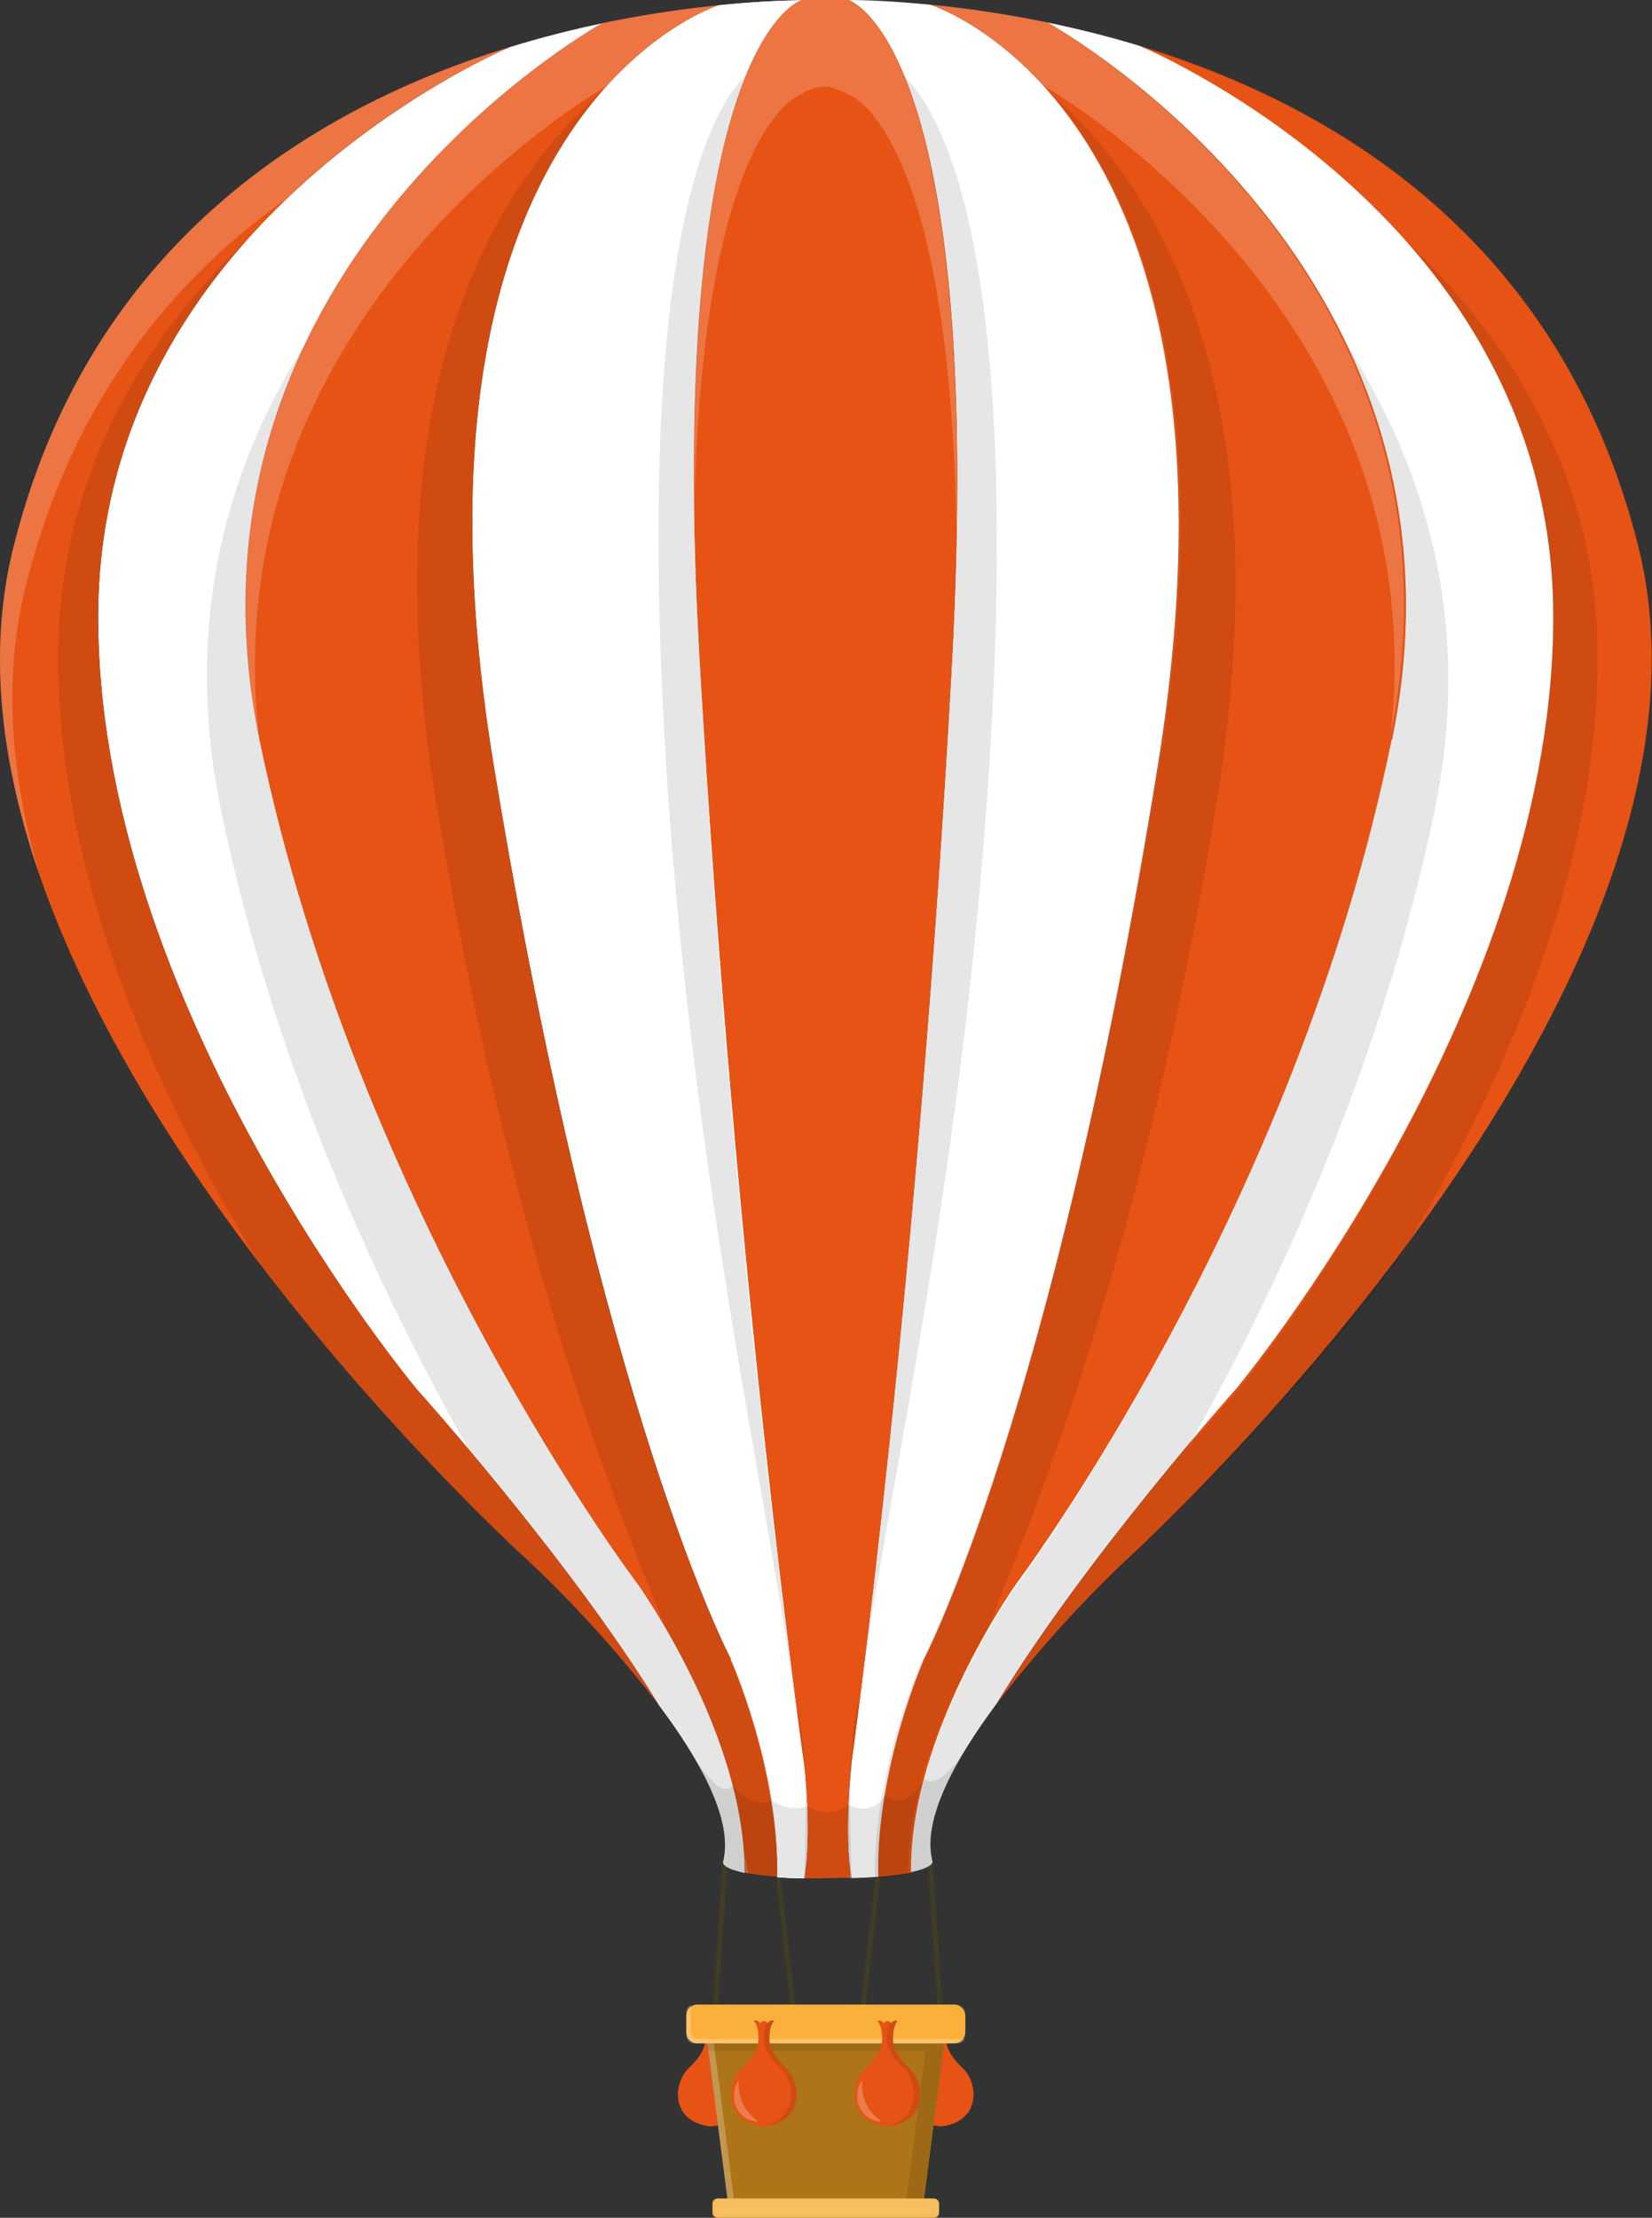 <svg xmlns="http://www.w3.org/2000/svg" xmlns:xlink="http://www.w3.org/1999/xlink" id="Layer_3" data-name="Layer 3" viewBox="0 0 231.08 310.17"><rect x="0" y="0" width="231.08" height="310.17" fill="#333333" stroke="none"/><defs><clipPath id="clip-path"><rect x="130.21" y="282.58" width="5.98" height="14.8" style="fill:none"></rect></clipPath><clipPath id="clip-path-2"><rect x="94.84" y="282.59" width="5.99" height="14.81" style="fill:none"></rect></clipPath><clipPath id="clip-path-3"><rect x="98.72" y="283.97" width="17.24" height="24.15" style="fill:none"></rect></clipPath><clipPath id="clip-path-4"><rect x="98.72" y="283.97" width="33.57" height="24.05" style="fill:none"></rect></clipPath><clipPath id="clip-path-5"><rect x="95.99" y="280.42" width="38.97" height="5.36" style="fill:none"></rect></clipPath><clipPath id="clip-path-6"><rect x="95.99" y="280.35" width="39.04" height="5.43" style="fill:none"></rect></clipPath><clipPath id="clip-path-7"><rect x="99.66" y="307.49" width="31.68" height="2.67" style="fill:none"></rect></clipPath><clipPath id="clip-path-8"><rect x="99.67" y="307.49" width="31.69" height="2.68" style="fill:none"></rect></clipPath><clipPath id="clip-path-9"><rect x="122.75" y="282.58" width="5.98" height="14.8" style="fill:none"></rect></clipPath><clipPath id="clip-path-10"><rect x="102.66" y="291.03" width="3.39" height="5.69" style="fill:none"></rect></clipPath><clipPath id="clip-path-11"><rect x="119.9" y="291.03" width="3.39" height="5.69" style="fill:none"></rect></clipPath><clipPath id="clip-path-12"><rect x="105.48" y="282.58" width="5.97" height="14.8" style="fill:none"></rect></clipPath><clipPath id="clip-path-13"><rect x="106.83" y="282.59" width="1.45" height="0.38" style="fill:none"></rect></clipPath><clipPath id="clip-path-14"><rect x="118.61" y="10.69" width="20.83" height="251.99" style="fill:none"></rect></clipPath><clipPath id="clip-path-15"><rect x="34.35" y="0.73" width="70.33" height="261.3" style="fill:none"></rect></clipPath><clipPath id="clip-path-16"><rect x="58.34" y="12.93" width="50.45" height="249.55" style="fill:none"></rect></clipPath><clipPath id="clip-path-17"><rect x="122.38" y="13.2" width="50.45" height="249.55" style="fill:none"></rect></clipPath><clipPath id="clip-path-18"><rect x="97.03" y="0.01" width="36.85" height="262.65" style="fill:none"></rect></clipPath><clipPath id="clip-path-19"><rect x="28.94" y="48.19" width="75.19" height="213.73" style="fill:none"></rect></clipPath><clipPath id="clip-path-20"><rect y="6.59" width="71.29" height="115.95" style="fill:none"></rect></clipPath><clipPath id="clip-path-21"><rect x="8.14" y="33.39" width="84" height="205.05" style="fill:none"></rect></clipPath><clipPath id="clip-path-22"><rect x="92.1" y="10.69" width="20.89" height="252.3" style="fill:none"></rect></clipPath><clipPath id="clip-path-23"><rect x="127.48" y="48.32" width="75.12" height="213.53" style="fill:none"></rect></clipPath><clipPath id="clip-path-24"><rect x="139.48" y="33.6" width="84" height="204.75" style="fill:none"></rect></clipPath><clipPath id="clip-path-25"><rect x="130.12" y="0.62" width="66.26" height="102.3" style="fill:none"></rect></clipPath><clipPath id="clip-path-26"><rect x="159.77" y="6.43" width="71.3" height="115.95" style="fill:none"></rect></clipPath><clipPath id="clip-path-27"><rect x="97.17" y="244.2" width="38.2" height="18.44" style="fill:none"></rect></clipPath></defs><title>ballon-2</title><rect x="89.38" y="271.39" width="22.58" height="0.65" transform="translate(-177.09 354.27) rotate(-86.22)" style="fill:#413d25"></rect><rect x="109.49" y="260.83" width="0.65" height="20.39" transform="translate(-29.33 13.82) rotate(-6.36)" style="fill:#413d25"></rect><rect x="130.57" y="260.46" width="0.65" height="22.58" transform="translate(-17.69 9.26) rotate(-3.79)" style="fill:#413d25"></rect><rect x="111.62" y="270.75" width="20.39" height="0.65" transform="translate(-161.18 361.82) rotate(-83.58)" style="fill:#413d25"></rect><path d="M128.88,288.9c2-2,1.94-3.41,1.94-3.41s.17-2-.62-2.81c0,0,.35-.34.9.29a.55.55,0,0,1,1,0c.55-.63.9-.29.9-.29-.78.83-.62,2.81-.62,2.81s-.07,1.39,1.94,3.41a5.39,5.39,0,0,1,1.86,3.91c0,4.38-4.58,4.58-4.58,4.58s-4.58-.2-4.58-4.58a5.41,5.41,0,0,1,1.86-3.91" style="fill:#e75314"></path><g style="opacity:0.1;isolation:isolate"><g style="clip-path:url(#clip-path)"><path d="M134.42,293.21a5.39,5.39,0,0,0-1.86-3.91,6.37,6.37,0,0,1-1.9-3,2.55,2.55,0,0,0,.16-.8,6.68,6.68,0,0,0-.06-1.45,2.17,2.17,0,0,1,.47-.95s-.27-.26-.7.1a1.76,1.76,0,0,0-.32-.51s.35-.34.9.29a.71.71,0,0,1,.5-.32c.28,0,.5.32.5.32.55-.63.9-.29.9-.29-.78.83-.62,2.81-.62,2.81s-.07,1.39,1.94,3.41a5.39,5.39,0,0,1,1.86,3.91c0,4.38-4.58,4.58-4.58,4.58h0a4.17,4.17,0,0,0,2.82-4.17" style="fill:#e75314"></path></g></g><path d="M96.69,288.9c2-2,1.94-3.41,1.94-3.41s.17-2-.62-2.81c0,0,.35-.34.9.29a.72.72,0,0,1,.5-.32c.28,0,.5.32.5.32.55-.63.9-.29.9-.29-.78.83-.62,2.81-.62,2.81s-.07,1.39,1.94,3.41a5.39,5.39,0,0,1,1.86,3.91c0,4.38-4.58,4.58-4.58,4.58s-4.58-.2-4.58-4.58a5.41,5.41,0,0,1,1.86-3.91" style="fill:#e75314"></path><g style="opacity:0.1"><g style="clip-path:url(#clip-path-2)"><path d="M100.39,282.62a.43.43,0,0,1,.43.06.85.85,0,0,0-.11.14.91.91,0,0,0-.32-.2" style="fill:#000001"></path><path d="M96.69,288.9c2-2,1.94-3.41,1.94-3.41s.17-2-.62-2.81c0,0,.35-.34.9.29a.72.72,0,0,1,.5-.32c.28,0,.5.32.5.32a1.1,1.1,0,0,1,.16-.15,2.22,2.22,0,0,1,.32.66,6.21,6.21,0,0,0-.19,2,2.58,2.58,0,0,0,.19.87,7.11,7.11,0,0,1-1.76,2.54,5.39,5.39,0,0,0-1.86,3.91,4.35,4.35,0,0,0,3.62,4.43,5.53,5.53,0,0,1-1,.16s-4.58-.2-4.58-4.58a5.33,5.33,0,0,1,1.85-3.92" style="fill:#e75314"></path></g></g><polygon points="115.52 283.97 132.29 283.97 129.21 307.99 115.52 308.12 101.81 307.99 98.72 283.97 115.52 283.97" style="fill:#ae7418"></polygon><g style="opacity:0.25;isolation:isolate"><g style="clip-path:url(#clip-path-3)"><polygon points="99.63 283.97 102.72 307.99 115.97 308.12 115.52 308.12 101.81 307.99 98.72 283.97 99.63 283.97" style="fill:#fff"></polygon></g></g><g style="opacity:0.1;isolation:isolate"><g style="clip-path:url(#clip-path-4)"><polygon points="129.47 286.8 112.67 286.8 99.09 286.8 98.72 283.97 115.52 283.97 132.29 283.97 129.21 307.99 126.73 308.02 129.47 286.8" style="fill:#000001"></polygon></g></g><path d="M97.56,285.78h35.9a1.58,1.58,0,0,0,1.57-1.57v-2.29a1.58,1.58,0,0,0-1.57-1.57H97.56A1.58,1.58,0,0,0,96,281.92v2.29a1.57,1.57,0,0,0,1.57,1.57" style="fill:#fbb03b"></path><g style="opacity:0.25;isolation:isolate"><g style="clip-path:url(#clip-path-5)"><path d="M96.68,280.42a1.16,1.16,0,0,0-.07.37v3.31a1.07,1.07,0,0,0,1.06,1.06h36.92a1.11,1.11,0,0,0,.37-.07,1.06,1.06,0,0,1-1,.69H97.05A1.07,1.07,0,0,1,96,284.72v-3.31a1.07,1.07,0,0,1,.69-1" style="fill:#fff"></path></g></g><g style="opacity:0.1;isolation:isolate"><g style="clip-path:url(#clip-path-6)"><path d="M133.47,283a1.07,1.07,0,0,0-1.06-1.06H96v-.51a1.07,1.07,0,0,1,1.06-1.06H134a1.07,1.07,0,0,1,1.06,1.06v3.31a1.07,1.07,0,0,1-1.06,1.06h-.51Z" style="fill:#fbb03b"></path></g></g><path d="M100.44,310.16h30.14a.78.78,0,0,0,.78-.78v-1.13a.78.78,0,0,0-.78-.78H100.44a.78.78,0,0,0-.78.78v1.13a.78.78,0,0,0,.78.78" style="fill:#f7bf61"></path><g style="opacity:0.25;isolation:isolate"><g style="clip-path:url(#clip-path-7)"><path d="M100.11,307.49s0,.05,0,.08v1.64a.52.52,0,0,0,.52.52h30.65l.08,0a.53.53,0,0,1-.51.45H100.18a.52.52,0,0,1-.52-.52V308a.53.53,0,0,1,.45-.51" style="fill:#fbb03b"></path></g></g><g style="opacity:0.1;isolation:isolate"><g style="clip-path:url(#clip-path-8)"><path d="M130.31,309a.52.52,0,0,0-.52-.52H99.67V308a.52.52,0,0,1,.52-.52h30.65a.52.52,0,0,1,.52.52v1.64a.52.52,0,0,1-.52.52h-.52V309Z" style="fill:#fbb03b"></path></g></g><path d="M121.43,288.9c2-2,1.94-3.41,1.94-3.41s.17-2-.62-2.81c0,0,.35-.34.9.29a.71.71,0,0,1,.5-.32c.28,0,.5.32.5.32.55-.63.9-.29.9-.29-.78.83-.62,2.81-.62,2.81s-.07,1.39,1.94,3.41a5.39,5.39,0,0,1,1.86,3.91c0,4.38-4.58,4.58-4.58,4.58s-4.58-.2-4.58-4.58a5.36,5.36,0,0,1,1.86-3.91" style="fill:#e75314"></path><g style="opacity:0.1"><g style="clip-path:url(#clip-path-9)"><path d="M123.26,282.66a.56.56,0,0,0-.38.19,1,1,0,0,0-.13-.16.46.46,0,0,1,.53,0h0" style="fill:#000001"></path><path d="M127.85,292.8a5.39,5.39,0,0,0-1.86-3.91c-2-2-1.94-3.41-1.94-3.41a5,5,0,0,1,.48-2.65l.12.13c.55-.63.9-.29.9-.29-.78.83-.62,2.81-.62,2.81s-.07,1.39,1.94,3.41a5.44,5.44,0,0,1,1.86,3.91c0,4.38-4.58,4.58-4.58,4.58l-.44,0a4.47,4.47,0,0,0,4.14-4.53" style="fill:#000001"></path><path d="M123.76,283l-.05-.07a.66.66,0,0,1,.43-.25,1.31,1.31,0,0,0-.38.32" style="fill:#000001"></path></g></g><path d="M104.14,288.9c2-2,1.94-3.41,1.94-3.41s.17-2-.62-2.81c0,0,.35-.34.9.29a.72.72,0,0,1,.5-.32c.28,0,.5.32.5.32.55-.63.9-.29.9-.29-.78.83-.62,2.81-.62,2.81s-.07,1.39,1.94,3.41a5.39,5.39,0,0,1,1.86,3.91c0,4.38-4.58,4.58-4.58,4.58s-4.58-.2-4.58-4.58a5.45,5.45,0,0,1,1.86-3.91" style="fill:#e75314"></path><g style="opacity:0.25"><g style="clip-path:url(#clip-path-10)"><path d="M106.05,296.72a3.4,3.4,0,0,1-2.63-1.31,3.58,3.58,0,0,1-.66-1.41,4.28,4.28,0,0,1-.06-1.51v0a1.73,1.73,0,0,1,.08-.43,2.57,2.57,0,0,1,.14-.38,2.66,2.66,0,0,1,.42-.68l0,.76,0,.36a1.9,1.9,0,0,0,.06.31v0a6.32,6.32,0,0,0,.8,2.34,8.06,8.06,0,0,0,1.79,1.89" style="fill:#f7f7f7"></path></g></g><g style="opacity:0.25"><g style="clip-path:url(#clip-path-11)"><path d="M123.3,296.72a3.4,3.4,0,0,1-2.63-1.31A3.57,3.57,0,0,1,120,294a4.31,4.31,0,0,1-.06-1.51v0a1.74,1.74,0,0,1,.08-.43,2.7,2.7,0,0,1,.14-.38,2.63,2.63,0,0,1,.42-.68l0,.76,0,.36a1.79,1.79,0,0,0,.06.31v0a6.28,6.28,0,0,0,.8,2.34,8.06,8.06,0,0,0,1.79,1.89" style="fill:#f7f7f7"></path></g></g><g style="opacity:0.1"><g style="clip-path:url(#clip-path-12)"><path d="M105.64,282.89a1.16,1.16,0,0,0-.16-.21.46.46,0,0,1,.54,0,.64.64,0,0,0-.38.22" style="fill:#000001"></path><path d="M110.65,292.8a5.39,5.39,0,0,0-1.86-3.91c-2-2-1.94-3.41-1.94-3.41a5.11,5.11,0,0,1,.45-2.6l.07.08c.55-.63.9-.29.9-.29-.78.83-.62,2.81-.62,2.81s-.07,1.39,1.94,3.41a5.39,5.39,0,0,1,1.86,3.91c0,4.38-4.58,4.58-4.58,4.58l-.4,0a4.48,4.48,0,0,0,4.18-4.53" style="fill:#000001"></path><path d="M106.56,283l-.09-.11a.61.61,0,0,1,.4-.21h0a1.57,1.57,0,0,0-.36.31" style="fill:#000001"></path></g></g><g style="opacity:0.1"><g style="clip-path:url(#clip-path-13)"><path d="M107.18,283a1.14,1.14,0,0,0-.36-.3h0a.58.58,0,0,1,.4.21l-.09.1" style="fill:#000001"></path><path d="M107.73,282.67a.46.46,0,0,1,.54,0,1.65,1.65,0,0,0-.16.21.72.72,0,0,0-.38-.22" style="fill:#000001"></path></g></g><path d="M129.26,232S147.33,197.62,162,107.1C176.62,16.27,131.32,1.06,130.1.67a155.57,155.57,0,0,1,16.43,2.49c1.68.94,61.55,34.79,48.18,100.29-13.56,66.43-52.52,118.12-52.52,118.12s-14.95,21-14.71,40.32a36.22,36.22,0,0,1-4.63.58c-.33-15.31,6.41-30.48,6.41-30.48" style="fill:#e75314"></path><path d="M217.26,84.95c-.78-53.35-54.48-77.08-57.83-78.51,27.19,8.27,58.87,27.08,69.67,69.76,15.86,62.68-71.59,142-71.59,142a173.09,173.09,0,0,0-18.11,20.12c12.46-20.5,33.64-44.2,33.64-44.2s45-54.14,44.22-109.21" style="fill:#e75314"></path><path d="M119.07,246.76s9.37-67.08,14.07-154C137.82,6.19,118.81.06,118.65,0c2.57,0,6.53.18,11.46.66,1.22.39,46.52,15.6,31.85,106.43C147.35,197.62,129.27,232,129.27,232s-6.74,15.17-6.42,30.48q-1.63.12-3.75.18c-1.11-6.14,0-15.89,0-15.89" style="fill:#fff"></path><path d="M194.72,103.44c13.37-65.5-46.5-99.35-48.18-100.29,4.1.85,8.44,1.92,12.89,3.27,3.36,1.43,57,25.16,57.83,78.51C218.07,140,173,194.14,173,194.14s-21.18,23.69-33.64,44.2c-5.83,7.82-10.44,16.26-8.92,22,0,0,.23.83-3,1.49-.24-19.3,14.71-40.32,14.71-40.32s39-51.68,52.53-118.11" style="fill:#fff"></path><path d="M36.34,103.72C22.74,38.27,82.5,4.21,84.17,3.27A156.3,156.3,0,0,1,100.59.73c-1.22.4-46.46,15.76-31.48,106.54C84,197.74,102.23,232,102.23,232s6.79,15.14,6.53,30.45a36.88,36.88,0,0,1-4.64-.56c.17-19.3-14.85-40.27-14.85-40.27S50.14,170.1,36.34,103.72" style="fill:#e75314"></path><path d="M112.48,246.77s-9.6-67-14.6-154C92.9,6.27,111.89.08,112.06,0c2.11,0,3.3,0,3.3,0s1.18,0,3.3,0c.17,0,19.18,6.18,14.49,92.73-4.7,86.93-14.07,154-14.07,154s-1.08,9.75,0,15.89c-1,0-2.09,0-3.28.05s-2.28,0-3.28,0c1.06-6.15-.06-15.9-.06-15.9" style="fill:#e75314"></path><path d="M13.74,85.3C14.34,31.95,68,8,71.3,6.59c4.45-1.37,8.78-2.46,12.88-3.32-1.68.94-61.43,35-47.83,100.45C50.14,170.1,89.29,221.66,89.29,221.66s15,21,14.85,40.27c-3.22-.65-3-1.48-3-1.48,1.5-5.79-3.15-14.21-9-22C79.61,218,58.35,194.36,58.35,194.36s-45.23-54-44.61-109.06" style="fill:#fff"></path><path d="M1.87,76.59c10.65-42.71,42.26-61.64,69.43-70C68,8,14.34,31.95,13.74,85.3c-.62,55.07,44.61,109.06,44.61,109.06S79.61,218,92.14,238.44A172.82,172.82,0,0,0,74,218.38S-13.77,139.32,1.87,76.59" style="fill:#e75314"></path><path d="M102.25,232S84.06,197.73,69.13,107.27C54.14,16.49,99.39,1.12,100.6.73c4.93-.5,8.89-.66,11.46-.7-.17,0-19.16,6.25-14.18,92.78,5,86.92,14.6,154,14.6,154s1.11,9.75,0,15.89c-1.42,0-2.67-.09-3.76-.16.28-15.33-6.51-30.47-6.51-30.47" style="fill:#fff"></path><path d="M102.25,232S84.06,197.73,69.13,107.27C54.14,16.49,99.39,1.12,100.6.73c4.93-.5,8.89-.66,11.46-.7-.17,0-19.16,6.25-14.18,92.78,5,86.92,14.6,154,14.6,154s1.11,9.75,0,15.89c-1.42,0-2.67-.09-3.76-.16.28-15.33-6.51-30.47-6.51-30.47" style="fill:#fff"></path><g style="opacity:0.1"><g style="clip-path:url(#clip-path-14)"><path d="M119.07,246.76s9.37-67.08,14.07-154c2.56-47.4-2-70.68-6.64-82.05,5,4.79,15.87,23.17,12.19,91.11C135.41,162.35,123.4,211.69,120.35,237c-1.89,5.85-1.44,16.59-1.25,25.63-1.09.08,1.42,0,0,0-1.1-6.14,0-15.89,0-15.89" style="fill:#000001"></path></g></g><g style="opacity:0.2"><g style="clip-path:url(#clip-path-15)"><path d="M84.92,12c-6.11,3.61-55,34.38-48.7,91-13-65,46.3-98.82,48-99.76A156.28,156.28,0,0,1,100.6.73C100.13.88,92.73,3.39,84.92,12" style="fill:#fff"></path><path d="M104.68,262l-.55-.1c0-1,0-1.94-.09-2.92.24,1,.45,2,.64,3" style="fill:#fff"></path></g></g><g style="opacity:0.1"><g style="clip-path:url(#clip-path-16)"><path d="M61.06,112.55C50.93,51.17,71.38,24,84.09,12.93c-11.68,13.47-23.8,40.77-15,94.33C84.05,197.73,102.25,232,102.25,232s6.79,15.14,6.53,30.45a36.86,36.86,0,0,1-4.64-.56c.12-13-6.7-26.83-11.14-34.42-6.26-15.63-21.42-51.26-31.93-115" style="fill:#000001"></path></g></g><g style="opacity:0.1"><g style="clip-path:url(#clip-path-17)"><path d="M170.1,112.81c10.13-61.38-10.31-88.51-23-99.61,11.68,13.47,23.8,40.77,15,94.33C147.11,198,128.92,232.3,128.92,232.3s-6.79,15.14-6.53,30.45a36.9,36.9,0,0,0,4.64-.56c-.12-13,6.7-26.83,11.14-34.42,6.25-15.65,21.42-51.27,31.93-115" style="fill:#000001"></path></g></g><g style="opacity:0.2"><g style="clip-path:url(#clip-path-18)"><path d="M118.64,13.2c-2.62-1.31-3.37-1.08-3.37-1.08a5.64,5.64,0,0,0-3.23,1.1c-.14,0-13.94,4.56-14.95,59.36C96,5.29,111.88.08,112,0c2.11,0,3.3,0,3.3,0s1.18,0,3.3,0c.16.05,16.31,5.26,15.18,73.81-1-56.06-15-60.59-15.18-60.63" style="fill:#fff"></path><path d="M119.1,262.64h-.26c0-.41.06-.78.09-1.11,0,.38.1.75.17,1.1" style="fill:#fff"></path><path d="M112.73,262.66h-.21c.05-.29.1-.59.14-.9,0,.27,0,.57.07.9" style="fill:#fff"></path></g></g><g style="opacity:0.1"><g style="clip-path:url(#clip-path-19)"><path d="M92.14,238.44c-7.91-12.91-19.29-27.08-26.61-35.78-12.11-21.42-27.09-53.1-34.58-89.17-5.66-27.25,1.4-49.06,11.68-65.3-7.09,14.88-10.87,33.41-6.28,55.52,13.79,66.38,52.93,117.94,52.93,117.94s15,21,14.85,40.27c-3.22-.65-3-1.48-3-1.48,1.5-5.78-3.15-14.21-9-22" style="fill:#000001"></path></g></g><g style="opacity:0.2"><g style="clip-path:url(#clip-path-20)"><path d="M3.59,82c-3.27,13.1-2,26.91,2,40.57C.24,107.15-1.83,91.42,1.86,76.59c10.65-42.71,42.26-61.64,69.43-70A115,115,0,0,0,40,27.85C24,39.2,10,56.27,3.59,82" style="fill:#fff"></path></g></g><g style="opacity:0.1"><g style="clip-path:url(#clip-path-21)"><path d="M74,218.38A335.94,335.94,0,0,1,36.49,177c-12.9-20.86-28.71-53.19-28.34-85.9.29-25.9,13.07-44.86,26.53-57.68C23.47,45.91,14,63,13.74,85.3c-.62,55.07,44.61,109.06,44.61,109.06S79.6,218,92.14,238.44A172.83,172.83,0,0,0,74,218.38" style="fill:#000001"></path></g></g><g style="opacity:0.1"><g style="clip-path:url(#clip-path-22)"><path d="M112.51,247.08S102.59,180,97.89,93c-2.56-47.4,1.7-71,6.36-82.36-5,4.79-15,23.5-11.36,91.43,3.28,60.55,15.31,111,18.37,136.31,1.89,5.85,1.43,15.49,1.24,24.53,1.09.08-1.42,0,0,0,1.09-6.13,0-15.88,0-15.88" style="fill:#000001"></path></g></g><g style="opacity:0.1"><g style="clip-path:url(#clip-path-23)"><path d="M139.47,238.36c7.91-12.92,19.29-27.08,26.61-35.78,12.11-21.42,27.09-53.1,34.58-89.17,5.66-27.25-1.94-48.85-12.23-65.09,7.09,14.88,10.84,33.21,6.24,55.33C180.88,170,142.32,221.58,142.32,221.58s-15,21-14.85,40.27c3.22-.65,3-1.48,3-1.48-1.49-5.79,3.15-14.22,9-22" style="fill:#000001"></path></g></g><g style="opacity:0.1"><g style="clip-path:url(#clip-path-24)"><path d="M157.65,218.29a336,336,0,0,0,37.47-41.41C208,156,223.84,123.69,223.47,91c-.29-25.9-13.41-44.56-26.87-57.38C207.8,46.12,217,62.9,217.26,85.16c.62,55.07-44,109.11-44,109.11S152,217.89,139.47,238.35a173.8,173.8,0,0,1,18.18-20.06" style="fill:#000001"></path></g></g><g style="opacity:0.2;isolation:isolate"><g style="clip-path:url(#clip-path-25)"><path d="M145.81,11.89c6.11,3.61,55,34.38,48.7,91,13-65-46.3-98.82-48-99.76A156.28,156.28,0,0,0,130.13.62c.48.15,7.87,2.66,15.69,11.27" style="fill:#fff"></path></g></g><g style="opacity:0.2;isolation:isolate"><g style="clip-path:url(#clip-path-26)"><path d="M227.47,81.81c3.27,13.1,2,26.91-2,40.57,5.33-15.39,7.4-31.12,3.71-45.95-10.65-42.71-42.26-61.64-69.43-70A115,115,0,0,1,191,27.69c16,11.36,30,28.43,36.44,54.12" style="fill:#e75314"></path></g></g><g style="opacity:0.1;isolation:isolate"><g style="clip-path:url(#clip-path-27)"><path d="M135.38,244.2s-3.78,6.4-6.14,4.62c0,0-2.22,4.73-5.53,2.32,0,0-1.42,3-5,1.25a4.86,4.86,0,0,1-5.74.24,5.75,5.75,0,0,1-5-.84s-2.5,1.47-5.46-2.11c-.92,1-2.1,1-5.31-3.66,0,0,5.58,8.9,4,14.44,0,0-.91,2.23,14.24,2.18,13.76,0,15.07-1.62,15.06-2.26,0,0-2.14-5.14,4.9-16.18" style="fill:#000001"></path></g></g></svg>